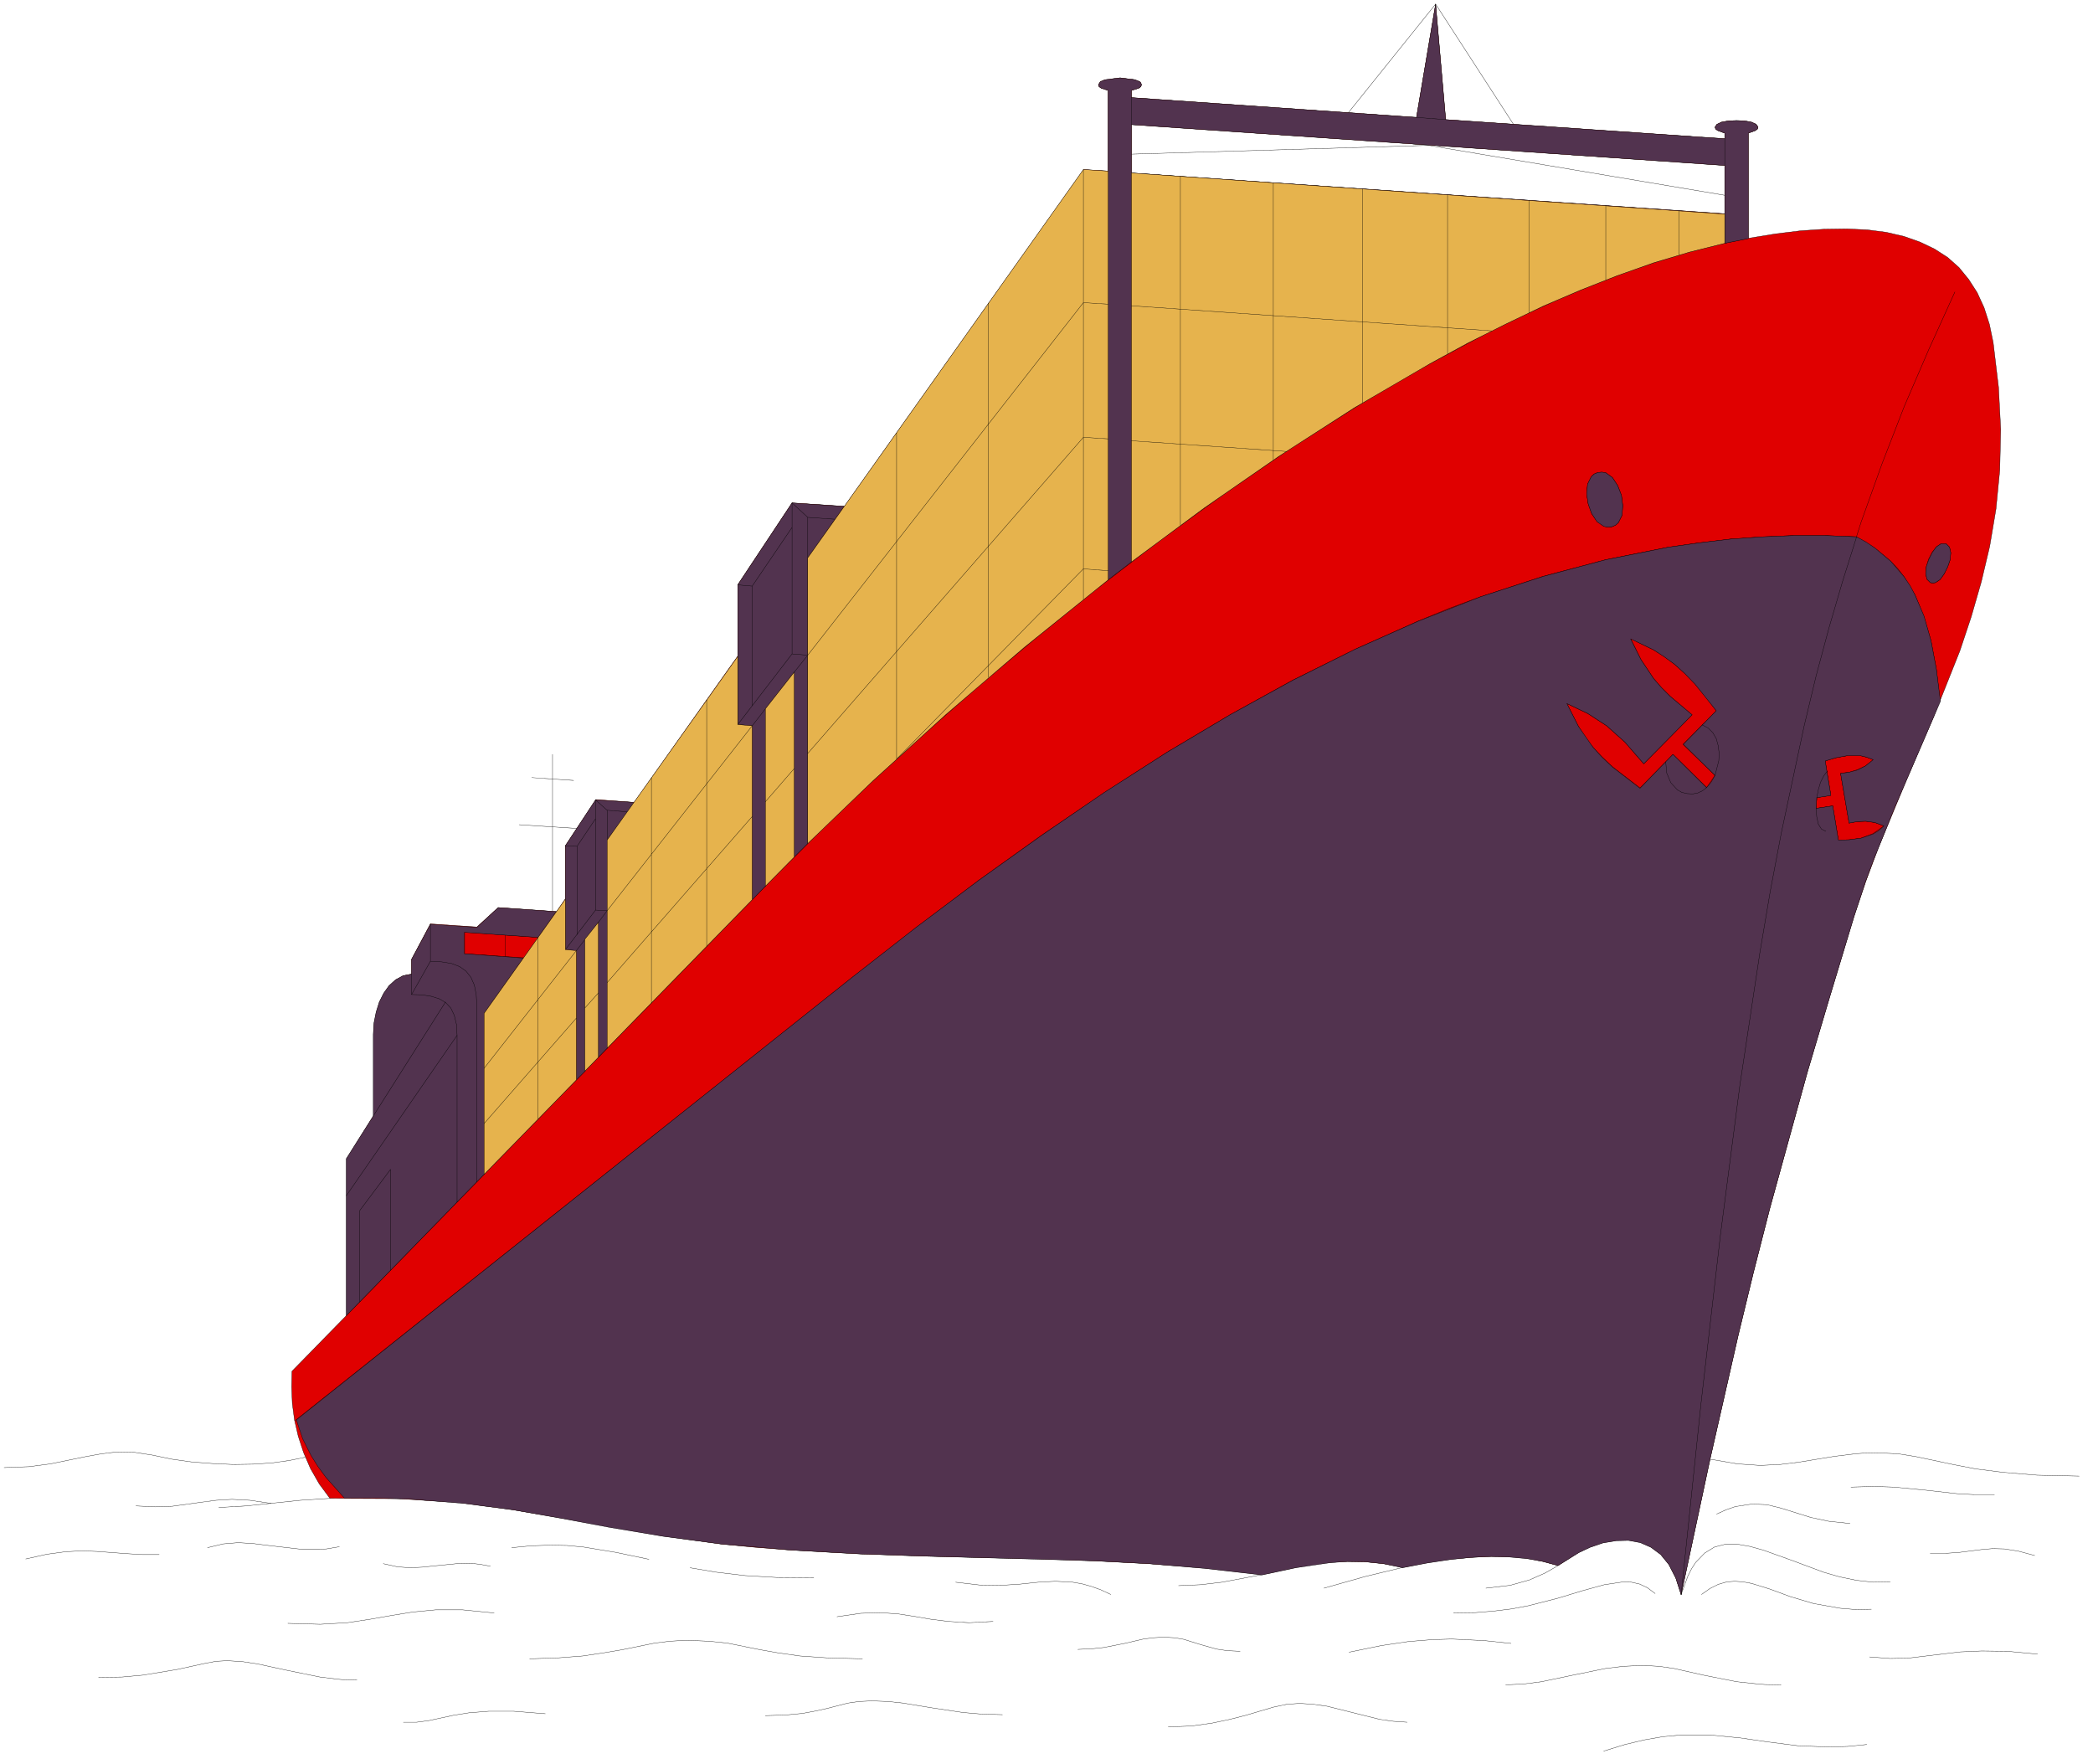 <svg xmlns="http://www.w3.org/2000/svg" width="444.4" height="374.6" fill-rule="evenodd" stroke-linecap="round" preserveAspectRatio="none" viewBox="0 0 6667 5620"><style>.pen0{stroke:#000;stroke-width:1;stroke-linejoin:round}.pen1{stroke:none}.brush2{fill:none}</style><path d="m1051 4773-34-46-28-49-22-51-17-52-12-52-7-53-2-52 1-50 174-178v-499l86-137v-259l2-36 7-35 10-32 14-28 17-24 21-19 24-13 26-5v-47l60-113 148 10 68-62 186 13 28-41v-169l97-147 122 9 330-466v-227l173-261 167 11 762-1073 78 5V288l-22-7-7-5-2-6 6-10 15-6 48-6 47 6 15 6 4 4 2 6-2 6-7 5-23 7v23l908 63 61-361 32 368 889 61v-18l-22-8-7-5-2-6 6-9 15-7 22-4 26-1 25 1 22 4 15 7 6 9-2 6-7 5-22 8v335l86-14 81-10 75-5 71-1 66 3 61 8 56 13 51 18 46 22 42 27 36 32 31 38 27 42 22 48 17 53 12 58 17 142 7 135-3 130-12 123-20 119-27 114-32 111-36 108-84 211-89 207-87 210-40 107-37 110-78 258-71 239-120 436-52 203-48 198-90 396-92 431-17-53-22-43-26-32-31-23-34-15-38-7-39 1-42 7-41 14-36 17-66 42-48-13-51-10-55-5-59-1-63 3-68 6-73 11-78 15-61-12-58-6-57-1-55 3-55 7-54 9-108 23-184-21-177-14-174-9-174-6-368-9-202-7-218-12-115-9-106-10-190-26-169-29-159-29-158-27-168-22-189-12-218-1zM5494 681 3604 551V397l1890 130v154z" class="pen1" style="fill:#e00000"/><path d="m1051 4773-34-46-28-49-22-51-17-52-12-52-7-53-2-52 1-50 174-178v-499l86-137v-259l2-36 7-35 10-32 14-28 17-24 21-19 24-13 26-5v-47l60-113 148 10 68-62 186 13 28-41v-169l97-147 122 9 330-466v-227l173-261 167 11 762-1073 78 5V288l-22-7-7-5-2-6 6-10 15-6 48-6 47 6 15 6 4 4 2 6-2 6-7 5-23 7v23l908 63 61-361 32 368 889 61v-18l-22-8-7-5-2-6 6-9 15-7 22-4 26-1 25 1 22 4 15 7 6 9-2 6-7 5-22 8v335l86-14 81-10 75-5 71-1 66 3 61 8 56 13 51 18 46 22 42 27 36 32 31 38 27 42 22 48 17 53 12 58 17 142 7 135-3 130-12 123-20 119-27 114-32 111-36 108-84 211-89 207-87 210-40 107-37 110-78 258-71 239-120 436-52 203-48 198-90 396-92 431-17-53-22-43-26-32-31-23-34-15-38-7-39 1-42 7-41 14-36 17-66 42-48-13-51-10-55-5-59-1-63 3-68 6-73 11-78 15-61-12-58-6-57-1-55 3-55 7-54 9-108 23-184-21-177-14-174-9-174-6-368-9-202-7-218-12-115-9-106-10-190-26-169-29-159-29-158-27-168-22-189-12-218-1z" class="pen0 brush2"/><path d="M5494 681 3604 551V397l1890 130v154z" class="pen0 brush2"/><path fill="none" d="m5569 759-97 20-100 26-101 31-102 35-103 40-105 44-105 48-106 51-213 114-107 61-107 65-213 135-210 144-207 150-201 154-194 157-187 157-176 155-166 152-153 146-139 139-1373 1407M13 4675l80-3 68-9 112-23 50-9 50-6 53 1 59 9 62 13 64 9 66 5 66 3 64-1 60-4 56-8 49-10m79 131-94 6-87 9-86 9-87 5" class="pen0"/><path fill="none" d="m864 4789-68-10-57-3-50 3-46 6-94 13-54 2-62-3M82 4966l67-15 59-8 53-3 48 2 94 7 50 3h54m154-22 50-12 48-4 48 3 48 6 104 12h58l23-1 41-7m140 54 45 10 41 3 39-2 38-4 81-8 46 1 18 2 33 6m12 149-101-10h-85l-73 7-68 11-68 12-73 11-86 5-103-3m-603 172 75-1 66-6 109-18 87-19 37-7 36-2 48 3 47 7 97 21 103 21 57 7 22 2 39 1m148 134h42l38-5 79-17 50-8 63-5h79l101 8m-107-529 62-6 59-2 55 1 53 5 103 17 105 22m-380 317 91-3 78-6 67-10 59-10 103-21 49-6 52-3 72 3 59 6 104 21 57 10 70 10 87 6 112 3m-549-290 83 14 93 11 103 6 115 1m74 124 76-11 63-2 56 4 52 8 52 9 56 7 65 4 77-4m30 297-68-2-58-5-100-15-91-15-47-5-52-2-41 2-35 5-66 17-36 8-43 8-53 5-65 2m606-425 77 9 68 1 61-4 57-6 55-3 55 3 29 5 29 8 31 11 32 15m-105 175 45-2 38-4 66-13 60-14 31-4 33-2 36 2 29 5 51 16 53 15 34 5 41 2m-229 241 74-3 65-9 57-12 51-13 88-26 42-9 42-3 44 3 43 6 84 21 84 21 43 6 44 3m-728-435 70-3 68-8 128-24m448-23-120 29-131 37m746-72-42 24-50 22-61 17-77 9m-103 79 67-1 61-5 57-7 53-10 94-24 79-24 69-19 60-9 27 1 26 6 25 12 24 18m-459 159-85-9-104-5-63 2-75 6-87 13-102 21m499 104 59-3 55-7 100-21 103-21 57-7 63-3 52 3 48 7 93 21 106 21 65 7 26 2 50 1m-565 211 68-21 63-15 58-10 54-5h100l92 9 90 13 94 12 102 4 57-2 60-6m9-279 65 5 57-1 108-13 59-7 68-3 81 1 97 9m-342-321h50l43-3 71-9 35-3 38 1 44 7 52 14m-460 84-54 1-54-6-53-11-52-15-99-37-92-33-43-12-40-7h-38l-35 9-31 19-29 30-13 20-12 24-21 58" class="pen0"/><path fill="none" d="m5420 5079 27-19 26-13 27-8 26-2 27 2 27 5 58 18 65 24 74 22 85 15 48 4 51-1m392-365h-64l-55-3-98-11-104-10-62-2-74 2m-3 116-67-7-57-12-96-30-45-11-47-2-53 8-29 10-31 14m-21-175 87 15 73 5 63-3 58-7 116-19 65-8 26-2 50-1 62 3 56 9 118 25 72 14 87 11 109 9 134 3m-1268 377 85-808 42-357 16-128 26-201 43-304 44-281 46-260 48-242 50-226 54-213 58-202 61-193 67-187 71-183 78-181 83-183" class="pen0"/><path d="m6149 1856-11-11-4-18 2-22 7-23 11-22 14-18 15-10h16l11 11 4 18-2 22-8 23-11 22-13 18-15 10-8 1-8-1zm-1015-178-13 1-12-3-22-15-17-25-11-31-5-33 3-30 12-24 9-8 12-5 13-1 12 2 21 15 17 26 12 31 4 32-2 31-12 24-9 8-12 5z" class="pen0 brush2"/><path fill="none" d="m5436 2508-107-105-105 107-87-67-34-32-29-31-25-33-21-33-37-73 67 32 60 39 58 52 60 69 154-156-70-59-28-28-25-29-40-60-33-67 73 36 34 21 33 25 32 28 33 34 33 40 35 46-106 107 102 99" class="pen0"/><path fill="none" d="m5422 2309 16 8 13 12 10 14 8 16 4 19 3 19-3 40-5 19-8 18-21 31-13 12-16 8-17 4-19-1-17-4-14-8-21-23-13-31-3-35m481 114 45-8-18-109 33-10 38-7h40l21 5 21 8-25 20-26 12-26 8-27 3 27 159 26-5 27-1 29 4 29 11-36 25-38 14-37 5-34 1-18-109-54 8" class="pen0"/><path fill="none" d="m5848 2628-15 15-17 5-8-3-7-6-10-18-5-26-1-30 4-32 7-31 11-26 13-19m360-223-12-103-17-90-23-78-28-68-35-58-20-26-22-23-51-42-59-36-100-4h-100l-100 4-100 7-100 12-99 14-200 40-199 53-199 65-100 37-100 41-199 89-200 99-199 110-200 119-199 128-200 136-201 144-200 151-201 157L939 4526m208-380v-291l98-130v321m-141-238 352-511m0 532v-532l-2-35-7-29-11-23-16-16-20-13-25-7-30-5-34-1 60-106 36 2 31 5 26 10 20 14 16 20 11 25 6 31 2 37v559m-329-211 229-362m-48-249v119m-60 106v-65m449-201v-499m67 83-133-9m-40 150 183 12m-228 339v69m59 4-188-13v-69l235 17v578m86-701v162l35 2" class="pen0"/><path fill="none" d="m1801 3025 97-126 37 2m-37-354v352m37 440v-758l64 5m-64-5-37-34m122 9-85 120" class="pen0"/><path fill="none" d="M1838 2977v-281l-37-2m37 2 60-88m-125 296-230 324v512m293-300v-413m28-35v420m42-44v-431m-363 642 293-336m28-32 42-49" class="pen0"/><path fill="none" d="M1543 3402 3452 964l78 5m0-424v1302m0-449-78-5-879 1006m-176-88-47-3v-218m0-227 47 3v381" class="pen0"/><path fill="none" d="m2350 2308 173-225 50 4m-50-4v-481m50 1085V1648l87 6m30-41-117 164m-176 89 126-186m0-78 50 46m-176 663v555m41-43v-565m92-117v588m0-281-92 105m-186 461v-785m-177 248v718m-140-65 462-529m459-183V1379m294-414v1192m302-248V540m152-229v86m0 154v1239m-748 628 596-606 78 5m74-413 494 34m654-384-1148-80m0-423 1890 130m0-239v85m0 154v94m-146 37V672m-233-17v237m-245 105V638m-259-18v507m-271 156V601m-283-19v883m-297 208V562m-156-71 946-28 944 159m-889-241-93-7m-217-15 278-346 248 383" class="pen0"/><path d="m1097 4772-59-66-25-34-22-35-27-54-20-60 1772-1411 201-157 201-151 200-143 200-137 200-128 200-119 200-110 199-99 200-89 199-78 200-65 199-53 200-40 99-14 100-12 100-7 100-4h100l100 4 31 17 28 19 50 42 42 49 19 28 16 30 29 68 22 78 17 90 13 103-145 337-69 171-24 65-37 112-78 258-71 239-120 435-52 204-48 198-90 396-92 431-17-53-22-43-26-32-31-23-34-15-38-7-39 1-42 7-41 14-36 17-66 41-48-13-51-9-55-5-59-2-63 3-68 7-73 11-78 15-61-13-58-6-57-1-55 4-109 16-108 23-184-21-177-15-174-9-174-5-368-10-202-7-218-12-221-19-189-25-168-28-155-29-153-27-160-21-177-14-97-3h-106zm3894-2531 67 32 60 39 58 52 60 69 154-156-70-59-28-28-25-29-40-60-33-66 73 35 34 22 33 24 32 29 33 34 68 85-105 107 101 99-12 21-15 18-107-106-105 108-87-67-34-32-29-32-46-66-37-73zm865 435-18-109-53 8 2-34 45-7-18-110 33-10 38-7h40l21 5 21 8-25 20-26 13-26 7-27 4 27 158 26-5 27-1 29 4 29 11-17 15-18 11-38 13-38 5-34 1zm293-820-11-11-4-18 2-22 8-23 11-22 13-18 15-10h16l11 11 4 18-2 22-8 23-11 22-13 18-15 10-8 1-8-1zm-1015-178-13 1-12-2-22-15-17-26-11-31-5-32 3-31 12-24 9-8 12-5 13-1 12 2 21 15 17 26 12 31 4 32-2 31-12 24-9 8-12 5zm-1604 169V288l-22-7-7-5-2-6 6-10 15-6 48-6 47 6 15 6 4 4 2 6-2 6-7 5-23 7v23l908 63 61-361 32 368 889 61v-18l-22-8-7-5-2-6 6-9 15-7 22-4 26-1 25 1 22 4 15 7 6 9-2 6-7 5-22 8v336l-75 15V527L3604 397v1393l-74 57zM2396 2866v-554l-46-4v-445l173-261 166 11-116 164v910l-43 43v-589l-92 117v565l-42 43zm-560 574v-412l-35-3v-331l96-146 123 8-86 120v663l-28 29v-430l-42 54v420l-28 28zm-733 751v-500l86-136v-260l2-36 7-35 10-32 14-28 17-24 21-19 24-13 27-5v-47l60-112 148 10 68-63 185 13-58 82-235-16v68l188 14-125 176v513l-439 450z" class="pen1" style="fill:#52334f"/><path d="m1097 4772-59-66-25-34-22-35-27-54-20-60 1772-1411 201-157 201-151 200-143 200-137 200-128 200-119 200-110 199-99 200-89 199-78 200-65 199-53 200-40 99-14 100-12 100-7 100-4h100l100 4 31 17 28 19 50 42 42 49 19 28 16 30 29 68 22 78 17 90 13 103-145 337-69 171-24 65-37 112-78 258-71 239-120 435-52 204-48 198-90 396-92 431-17-53-22-43-26-32-31-23-34-15-38-7-39 1-42 7-41 14-36 17-66 41-48-13-51-9-55-5-59-2-63 3-68 7-73 11-78 15-61-13-58-6-57-1-55 4-109 16-108 23-184-21-177-15-174-9-174-5-368-10-202-7-218-12-221-19-189-25-168-28-155-29-153-27-160-21-177-14-97-3h-106z" class="pen0 brush2"/><path d="m4991 2241 67 32 60 39 58 52 60 69 154-156-70-59-28-28-25-29-40-60-33-66 73 35 34 22 33 24 32 29 33 34 68 85-105 107 101 99-12 21-15 18-107-106-105 108-87-67-34-32-29-32-46-66-37-73zm865 435-18-109-53 8 2-34 45-7-18-110 33-10 38-7h40l21 5 21 8-25 20-26 13-26 7-27 4 27 158 26-5 27-1 29 4 29 11-17 15-18 11-38 13-38 5-34 1zm293-820-11-11-4-18 2-22 8-23 11-22 13-18 15-10h16l11 11 4 18-2 22-8 23-11 22-13 18-15 10-8 1-8-1zm-1015-178-13 1-12-2-22-15-17-26-11-31-5-32 3-31 12-24 9-8 12-5 13-1 12 2 21 15 17 26 12 31 4 32-2 31-12 24-9 8-12 5zm-1604 169V288l-22-7-7-5-2-6 6-10 15-6 48-6 47 6 15 6 4 4 2 6-2 6-7 5-23 7v23l908 63 61-361 32 368 889 61v-18l-22-8-7-5-2-6 6-9 15-7 22-4 26-1 25 1 22 4 15 7 6 9-2 6-7 5-22 8v336l-75 15V527L3604 397v1393l-74 57zM2396 2866v-554l-46-4v-445l173-261 166 11-116 164v910l-43 43v-589l-92 117v565l-42 43zm-560 574v-412l-35-3v-331l96-146 123 8-86 120v663l-28 29v-430l-42 54v420l-28 28zm-733 751v-500l86-136v-260l2-36 7-35 10-32 14-28 17-24 21-19 24-13 27-5v-47l60-112 148 10 68-63 185 13-58 82-235-16v68l188 14-125 176v513l-439 450z" class="pen0 brush2"/><path fill="none" d="M1146 4147v-291l98-131v321m-141-237 353-511m-85-354v118l-60 106v-65m-122 452 230-363m-48-130 36 2 31 5 26 10 20 14 16 20 11 25 6 31 2 37v559" class="pen0"/><path fill="none" d="M1456 3829v-531l-2-35-7-29-11-23-16-17-20-12-25-8-30-5-34-1m490-143 96-126 37 2-28 37m-42 54-28 36" class="pen0"/><path fill="none" d="M1838 2977v-281l-37-2m37 2 59-88m101-22-64-5m-37-33 37 33v95m-37 223v-351m499-236 42-54m92-117 43-54-50-4-173 225m46-61v-380l-46-4m46 4 127-187m0-78 50 46 87 6m-87-6v129m-50 306v-481M3604 397v-86m908 63 93 7m889 61v85m322 2121-14-7-10-16-5-23-2-27m2-34 5-25 7-24 10-20 11-15m-398-148 19 10 15 15 11 19 6 22 3 24-1 24-12 47m-27 39-13 10-15 7-16 3-18-1-17-4-14-8-21-23-13-31-3-35m608-717-45 143-43 147-41 153-38 159-73 342-35 185-33 195-64 424-62 478-62 538-63 606" class="pen0"/><path d="M1542 3741v-513l259-364v161l35 3v412l-294 301zm321-329v-420l43-54v430l-43 44zm71-73v-663l416-585v217l46 4v554l-462 473zm504-516v-565l92-117v589l-92 93zm135-136v-910l878-1237 79 5v1302l-267 215-251 215-231 210-208 200zm1031-897V551l1890 131v93l-112 28-114 34-116 41-117 46-119 51-119 57-120 60-121 66-242 141-241 155-237 164-232 172z" class="pen1" style="fill:#e6b34d"/><path d="M1542 3741v-513l259-364v161l35 3v412l-294 301zm321-329v-420l43-54v430l-43 44zm71-73v-663l416-585v217l46 4v554l-462 473zm504-516v-565l92-117v589l-92 93zm135-136v-910l878-1237 79 5v1302l-267 215-251 215-231 210-208 200zm1031-897V551l1890 131v93l-112 28-114 34-116 41-117 46-119 51-119 57-120 60-121 66-242 141-241 155-237 164-232 172z" class="pen0 brush2"/><path fill="none" d="M3760 1673V562m296 20v883m284-182V602m271 18v507m259-130V638m245 17v237m233-80V672m-596 382-1148-80m0 430 493 34m-646 472V540m79 429-79-5-878 1123m0 313 878-1007 79 5" class="pen0"/><path fill="none" d="m3530 1818-79-6-595 606V1379m293-414v1193m-619 290-92 106m-42 47-462 529m-28 33-43 48m-27 32-294 336m0-176 294-375m98-127 462-589m-145-83v785m-176 181v-717m-361 508v579" class="pen0"/></svg>
